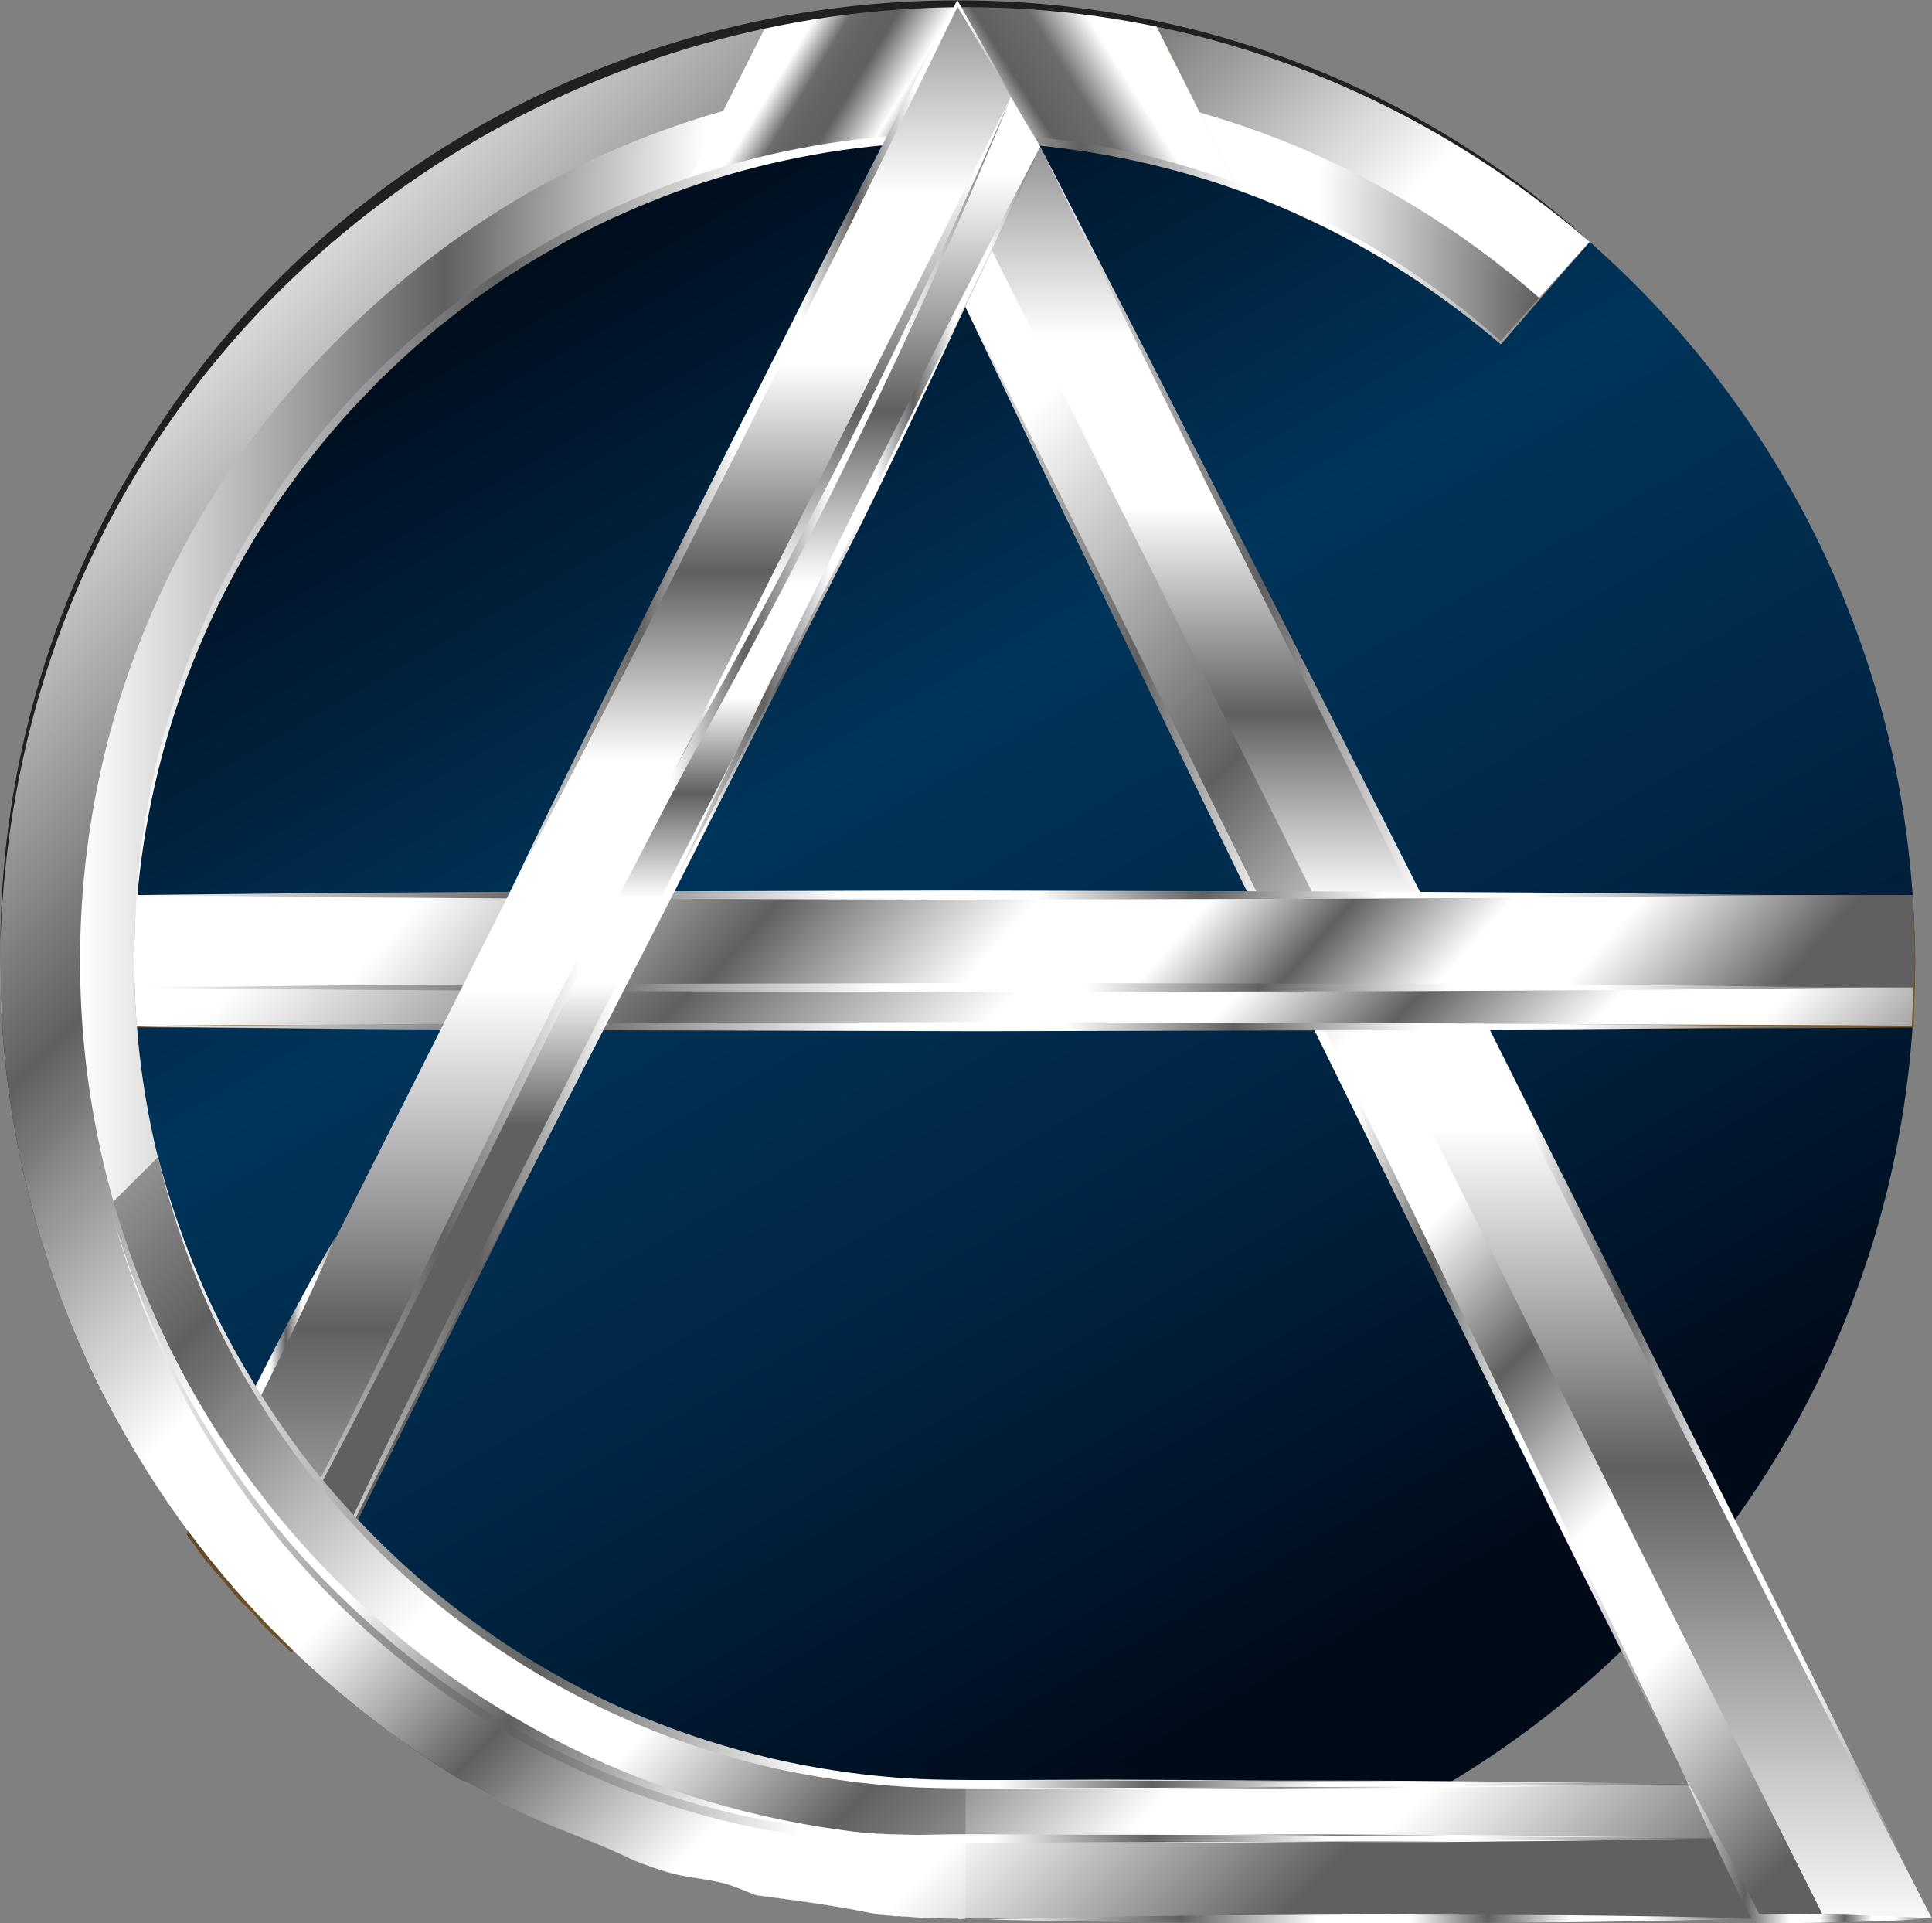 <?xml version="1.0" encoding="UTF-8"?>
<svg id="Layer_1" data-name="Layer 1" xmlns="http://www.w3.org/2000/svg" xmlns:xlink="http://www.w3.org/1999/xlink" viewBox="0 0 210.44 209.43">
  <rect x="0" y="0" width="210.44" height="209.43" fill="#808080" stroke="none"/>
  <defs>
    <style>
      .cls-1 {
        fill: url(#linear-gradient-15);
      }

      .cls-2 {
        fill: url(#linear-gradient-13);
      }

      .cls-3 {
        fill: url(#linear-gradient-28);
      }

      .cls-4 {
        fill: none;
        stroke: url(#linear-gradient-11);
        stroke-miterlimit: 10;
      }

      .cls-5 {
        fill: url(#linear-gradient-2);
      }

      .cls-6 {
        fill: url(#linear-gradient-25);
      }

      .cls-7 {
        fill: url(#linear-gradient-10);
      }

      .cls-8 {
        fill: url(#linear-gradient-12);
      }

      .cls-9 {
        fill: url(#linear-gradient-40);
      }

      .cls-10 {
        fill: url(#linear-gradient-27);
      }

      .cls-11 {
        fill: url(#linear-gradient-37);
      }

      .cls-12 {
        fill: url(#linear-gradient-39);
      }

      .cls-13 {
        fill: url(#linear-gradient-26);
      }

      .cls-14 {
        fill: url(#linear-gradient-4);
      }

      .cls-15 {
        fill: url(#linear-gradient-35);
      }

      .cls-16 {
        fill: url(#linear-gradient-30);
      }

      .cls-17 {
        fill: url(#linear-gradient-3);
      }

      .cls-18 {
        fill: url(#linear-gradient-34);
      }

      .cls-19 {
        fill: url(#linear-gradient-5);
      }

      .cls-20 {
        fill: url(#linear-gradient-38);
      }

      .cls-21 {
        fill: url(#linear-gradient-22);
      }

      .cls-22 {
        fill: url(#linear-gradient-24);
      }

      .cls-23 {
        fill: #212020;
      }

      .cls-24 {
        fill: url(#linear-gradient-33);
      }

      .cls-25 {
        fill: url(#linear-gradient-8);
      }

      .cls-26 {
        fill: url(#linear-gradient-14);
      }

      .cls-27 {
        fill: url(#linear-gradient-29);
      }

      .cls-28 {
        fill: url(#linear-gradient-20);
      }

      .cls-29 {
        fill: url(#linear-gradient-17);
      }

      .cls-30 {
        fill: url(#linear-gradient-7);
      }

      .cls-31 {
        fill: url(#linear-gradient-9);
      }

      .cls-32 {
        fill: url(#linear-gradient-19);
      }

      .cls-33 {
        fill: url(#linear-gradient-6);
      }

      .cls-34 {
        fill: url(#linear-gradient-36);
      }

      .cls-35 {
        fill: url(#linear-gradient-21);
      }

      .cls-36 {
        fill: url(#linear-gradient-32);
      }

      .cls-37 {
        fill: url(#linear-gradient-41);
      }

      .cls-38 {
        fill: url(#linear-gradient-16);
      }

      .cls-39 {
        fill: url(#linear-gradient);
      }

      .cls-40 {
        fill: url(#linear-gradient-23);
      }

      .cls-41 {
        fill: url(#linear-gradient-31);
      }

      .cls-42 {
        fill: url(#linear-gradient-18);
      }
    </style>
    <linearGradient id="linear-gradient" x1="57.67" y1="23.06" x2="147.72" y2="180.66" gradientUnits="userSpaceOnUse">
      <stop offset="0" stop-color="#000a18"/>
      <stop offset=".38" stop-color="#00345a"/>
      <stop offset=".43" stop-color="#003256"/>
      <stop offset=".7" stop-color="#002442"/>
      <stop offset="1" stop-color="#000a18"/>
    </linearGradient>
    <linearGradient id="linear-gradient-2" x1="157.67" y1="211.14" x2="157.67" y2="5.96" gradientUnits="userSpaceOnUse">
      <stop offset="0" stop-color="#fff"/>
      <stop offset=".25" stop-color="#606060"/>
      <stop offset=".43" stop-color="#fff"/>
      <stop offset=".55" stop-color="#fff"/>
      <stop offset=".65" stop-color="#606060"/>
      <stop offset=".76" stop-color="#fff"/>
      <stop offset=".85" stop-color="#fff"/>
      <stop offset="1" stop-color="#606060"/>
    </linearGradient>
    <linearGradient id="linear-gradient-3" x1="112.86" y1="112.46" x2="210.88" y2="112.46" xlink:href="#linear-gradient-2"/>
    <linearGradient id="linear-gradient-4" x1="94.46" y1="62.61" x2="214.56" y2="182.71" xlink:href="#linear-gradient-2"/>
    <linearGradient id="linear-gradient-5" x1="103.84" y1="112.73" x2="184.13" y2="112.73" xlink:href="#linear-gradient-2"/>
    <linearGradient id="linear-gradient-6" x1="68.54" y1="72.71" x2="155.47" y2="150.38" xlink:href="#linear-gradient-2"/>
    <linearGradient id="linear-gradient-7" x1="63" y1="69.32" x2="165.13" y2="169.17" xlink:href="#linear-gradient-2"/>
    <linearGradient id="linear-gradient-8" x1=".25" y1="104.83" x2="208.95" y2="104.83" gradientUnits="userSpaceOnUse">
      <stop offset="0" stop-color="#74562c"/>
      <stop offset=".21" stop-color="#8a693b"/>
      <stop offset=".31" stop-color="#74562c"/>
      <stop offset=".48" stop-color="#967342"/>
      <stop offset=".69" stop-color="#74562c"/>
      <stop offset=".85" stop-color="#8c6b3c"/>
      <stop offset="1" stop-color="#74562c"/>
    </linearGradient>
    <linearGradient id="linear-gradient-9" x1="21.4" y1="21.92" x2="174.41" y2="174.92" xlink:href="#linear-gradient-2"/>
    <linearGradient id="linear-gradient-10" x1="8.72" y1="104.65" x2="167.4" y2="104.65" xlink:href="#linear-gradient-2"/>
    <linearGradient id="linear-gradient-11" x1="8.74" y1="57.11" x2="167.73" y2="57.11" xlink:href="#linear-gradient-2"/>
    <linearGradient id="linear-gradient-12" x1="98.85" y1="15.69" x2="85.39" y2="7.5" gradientUnits="userSpaceOnUse">
      <stop offset="0" stop-color="#606060"/>
      <stop offset=".21" stop-color="#fff"/>
      <stop offset=".53" stop-color="#606060"/>
      <stop offset=".69" stop-color="#646464"/>
      <stop offset=".8" stop-color="#6c6c6c"/>
      <stop offset="1" stop-color="#fff"/>
    </linearGradient>
    <linearGradient id="linear-gradient-13" x1="119.75" y1="20.55" x2="119.75" y2="-.68" gradientUnits="userSpaceOnUse">
      <stop offset="0" stop-color="#fcce95"/>
      <stop offset=".25" stop-color="#ffbf6f"/>
      <stop offset=".43" stop-color="#fddfb0"/>
      <stop offset=".55" stop-color="#f4d692"/>
      <stop offset=".65" stop-color="#ffbf6f"/>
      <stop offset=".76" stop-color="#f6d092"/>
      <stop offset=".85" stop-color="#ffecca"/>
      <stop offset="1" stop-color="#fdc580"/>
    </linearGradient>
    <linearGradient id="linear-gradient-14" x1="106.98" y1="18.36" x2="122.66" y2="8.51" gradientUnits="userSpaceOnUse">
      <stop offset="0" stop-color="#606060"/>
      <stop offset=".24" stop-color="#fff"/>
      <stop offset=".45" stop-color="#606060"/>
      <stop offset=".72" stop-color="#6c6c6c"/>
      <stop offset="1" stop-color="#fff"/>
    </linearGradient>
    <linearGradient id="linear-gradient-15" x1="9.85" y1="151.63" x2="31.77" y2="151.63" xlink:href="#linear-gradient-2"/>
    <linearGradient id="linear-gradient-16" x1="14.13" y1="59.6" x2="173.53" y2="59.6" xlink:href="#linear-gradient-2"/>
    <linearGradient id="linear-gradient-17" x1="-16.78" y1="60.13" x2="135.75" y2="212.65" xlink:href="#linear-gradient-2"/>
    <linearGradient id="linear-gradient-18" x1="5.86" y1="82.77" x2="159.82" y2="236.72" xlink:href="#linear-gradient-2"/>
    <linearGradient id="linear-gradient-19" x1="81.19" y1="197.39" x2="58.43" y2="225.05" gradientUnits="userSpaceOnUse">
      <stop offset="0" stop-color="#48351c"/>
      <stop offset=".45" stop-color="#5a4324"/>
      <stop offset=".76" stop-color="#a37b41"/>
      <stop offset="1" stop-color="#a37b41" stop-opacity="0"/>
    </linearGradient>
    <linearGradient id="linear-gradient-20" x1="107.62" y1="208.99" x2="191.31" y2="208.99" xlink:href="#linear-gradient-2"/>
    <linearGradient id="linear-gradient-21" x1="67.8" y1="200.22" x2="186.89" y2="200.22" xlink:href="#linear-gradient-2"/>
    <linearGradient id="linear-gradient-22" x1="57.19" y1="194.32" x2="183.95" y2="194.32" xlink:href="#linear-gradient-2"/>
    <linearGradient id="linear-gradient-23" x1="14.94" y1="97.48" x2="193.38" y2="97.48" xlink:href="#linear-gradient-2"/>
    <linearGradient id="linear-gradient-24" x1="14.7" y1="107.55" x2="203.05" y2="107.55" xlink:href="#linear-gradient-2"/>
    <linearGradient id="linear-gradient-25" x1="14.94" y1="111.81" x2="198.73" y2="111.81" xlink:href="#linear-gradient-2"/>
    <linearGradient id="linear-gradient-26" x1="0" y1="100.93" x2=".22" y2="101.15" xlink:href="#linear-gradient-13"/>
    <linearGradient id="linear-gradient-27" x1="-.01" y1="108.21" x2=".23" y2="108.45" xlink:href="#linear-gradient-13"/>
    <linearGradient id="linear-gradient-28" x1="66.82" y1="196.06" x2="66.82" y2="-9.7" xlink:href="#linear-gradient-2"/>
    <linearGradient id="linear-gradient-29" x1="70.45" y1="18.96" x2="70.45" y2="122.67" xlink:href="#linear-gradient-2"/>
    <linearGradient id="linear-gradient-30" x1="31.41" y1="97.72" x2="113.76" y2="97.72" xlink:href="#linear-gradient-2"/>
    <linearGradient id="linear-gradient-31" x1="27.29" y1="92.75" x2="110.6" y2="92.75" xlink:href="#linear-gradient-2"/>
    <linearGradient id="linear-gradient-32" x1="28.73" y1="201.16" x2="28.73" y2="184.36" xlink:href="#linear-gradient-19"/>
    <linearGradient id="linear-gradient-33" x1="35.02" y1="163.8" x2="17.15" y2="182.89" xlink:href="#linear-gradient-19"/>
    <linearGradient id="linear-gradient-34" x1="73" y1="56.06" x2="113.76" y2="56.06" xlink:href="#linear-gradient-2"/>
    <linearGradient id="linear-gradient-35" x1="54.93" y1="48.74" x2="113.74" y2="48.74" xlink:href="#linear-gradient-2"/>
    <linearGradient id="linear-gradient-36" x1="20.11" y1="150.57" x2="37.06" y2="150.57" xlink:href="#linear-gradient-2"/>
    <linearGradient id="linear-gradient-37" x1="-37.94" y1="80.55" x2="116.16" y2="234.65" xlink:href="#linear-gradient-2"/>
    <linearGradient id="linear-gradient-38" x1="-11.47" y1="100.83" x2="142.55" y2="254.85" gradientUnits="userSpaceOnUse">
      <stop offset="0" stop-color="#fff"/>
      <stop offset=".25" stop-color="#606060"/>
      <stop offset=".43" stop-color="#fff"/>
      <stop offset=".55" stop-color="#fff"/>
      <stop offset=".65" stop-color="#606060"/>
      <stop offset=".83" stop-color="#fff"/>
      <stop offset="1" stop-color="#fff"/>
    </linearGradient>
    <linearGradient id="linear-gradient-39" x1="16.73" y1="160.39" x2="183.95" y2="160.39" xlink:href="#linear-gradient-2"/>
    <linearGradient id="linear-gradient-40" x1="11.88" y1="166.78" x2="186.57" y2="166.78" xlink:href="#linear-gradient-2"/>
    <linearGradient id="linear-gradient-41" x1="183.24" y1="201.64" x2="210.44" y2="201.64" xlink:href="#linear-gradient-2"/>
  </defs>
  <path class="cls-39" d="M104.29.36C46.69.36,0,47.05,0,104.65,0,142.4,20.06,175.47,50.11,193.78c1.56.67,3.03,1.61,4.49,2.56.27.09.54.2.81.34,4.4,2.32,9.15,3.73,13.59,5.92,1.45.54,2.89,1.1,4.37,1.48,1.89.48,3.91.57,5.77,1.12,1.12.33,2.15.82,3.22,1.21,4.49.6,9.03,1.17,13.44,2.14.55.03,1.09.08,1.63.14.28.02.56.03.83.04.09,0,.18-.01.27,0,.46.01.92.05,1.38.1,1.45.07,2.91.12,4.37.12,57.6,0,104.29-46.69,104.29-104.29,0-57.6-46.69-104.29-104.29-104.29Z"/>
  <g>
    <g>
      <polygon class="cls-5" points="113.31 15.98 113.31 15.98 104.91 32.88 183.69 193.85 183.69 193.85 191.31 208.94 210.44 208.94 113.31 15.98"/>
      <polygon class="cls-17" points="210.44 208.94 198.08 184.93 185.81 160.87 161.43 112.69 137.25 64.4 125.23 40.21 113.31 15.98 125.67 39.99 137.94 64.05 162.32 112.24 186.5 160.53 198.51 184.71 210.44 208.94"/>
      <polygon class="cls-14" points="107.46 26.12 104.29 31.61 183.69 193.85 183.69 193.85 191.31 208.94 198.73 208.94 107.46 26.12"/>
      <polygon class="cls-19" points="104.29 31.61 114.43 51.78 124.48 72 144.44 112.51 164.18 153.12 173.98 173.47 183.69 193.85 173.54 173.68 163.49 153.46 143.54 112.95 123.79 72.34 114 52 104.29 31.61"/>
    </g>
    <g>
      <path class="cls-33" d="M0,104.65c0,2.41.09,4.8.25,7.17h208.08c.16-2.37.25-4.76.25-7.17s-.09-4.8-.25-7.17H.25c-.16,2.37-.25,4.76-.25,7.17Z"/>
      <path class="cls-30" d="M208.33,107.55H.25c-.07.32-.13.65-.17.98.04,1.1.1,2.19.17,3.28h208.08c.07-1.09.13-2.18.17-3.28-.04-.33-.1-.65-.17-.98Z"/>
      <path class="cls-25" d="M.25,111.81l26.01-.17,26.01-.07,52.02-.12,52.02.08c17.34.06,34.68.03,52.02.18l-.09.09.3-7.16-.2-7.17.3,7.17-.2,7.17v.09s-.09,0-.09,0c-17.34.15-34.68.12-52.02.18l-52.02.08-52.02-.12-26.01-.07-26.01-.17Z"/>
    </g>
    <g>
      <path class="cls-31" d="M104.29.36C46.69.36,0,47.05,0,104.65,0,142.4,20.06,175.47,50.11,193.78c1.56.67,3.03,1.61,4.49,2.56.27.09.54.2.81.34,4.4,2.32,9.15,3.73,13.59,5.92,1.45.54,2.89,1.1,4.37,1.48,1.89.48,3.91.57,5.77,1.12,1.12.33,2.15.82,3.22,1.21,4.49.6,9.03,1.17,13.44,2.14.55.03,1.09.08,1.63.14.28.02.56.03.83.04.09,0,.18-.01.27,0,.46.01.92.05,1.38.1,1.45.07,2.91.12,4.37.12v-14.63c-49.52,0-89.66-40.14-89.66-89.66S54.77,14.99,104.29,14.99c22.69,0,43.4,8.45,59.19,22.34l9.68-10.99C154.79,10.17,130.68.36,104.29.36Z"/>
      <path class="cls-7" d="M104.29,194.31c-49.52,0-89.66-40.14-89.66-89.66S54.77,14.99,104.29,14.99c22.69,0,43.4,8.45,59.19,22.34l3.92-4.45c-16.83-14.81-38.92-23.8-63.11-23.8C51.51,9.08,8.72,51.87,8.72,104.65c0,52.78,42.79,95.57,95.57,95.57v-5.91Z"/>
      <path class="cls-4" d="M167.4,32.88c-16.83-14.81-38.92-23.8-63.11-23.8C51.51,9.08,9.24,52.85,9.24,105.64"/>
      <g>
        <g>
          <path class="cls-8" d="M104.29.36c-7.07,0-13.97.71-20.65,2.05l-8.85,17.57c8.71-3.03,18.02-4.76,27.72-4.94l2.24-4.5h0s0,0,0,0l.02.03V.37c-.16,0-.32,0-.47,0Z"/>
          <path class="cls-2" d="M134.73,20.32l-8.91-17.71c-6.8-1.43-13.84-2.21-21.06-2.25v10.2l2.19,4.48c9.73.29,19.06,2.12,27.78,5.27Z"/>
          <path class="cls-26" d="M134.73,20.32l-8.91-17.71c-6.8-1.43-13.84-2.21-21.06-2.25v10.2l2.19,4.48c9.73.29,19.06,2.12,27.78,5.27Z"/>
        </g>
        <path class="cls-1" d="M24.55,171.86l7.21-14.51c-5.68-7.8-10.14-16.54-13.08-25.95l-8.83,17.54c3.9,8.3,8.86,16,14.7,22.92Z"/>
      </g>
      <path class="cls-38" d="M14.63,104.65c.03-4.28.22-8.57.81-12.82.61-4.24,1.4-8.47,2.62-12.59,1.19-4.12,2.64-8.18,4.44-12.08,1.77-3.91,3.8-7.72,6.14-11.32,9.23-14.52,22.81-26.21,38.48-33.33,15.67-7.15,33.44-9.54,50.45-6.97,17.02,2.58,33.21,10.21,45.98,21.68h-.18s9.77-10.89,9.77-10.89l-9.58,11.08-.08.1-.1-.09c-6.51-5.54-13.72-10.27-21.48-13.81-7.74-3.6-16.02-5.97-24.45-7.22-16.87-2.51-34.41-.02-49.93,7.01-1.96.83-3.83,1.85-5.73,2.81-1.84,1.07-3.72,2.07-5.49,3.26-1.82,1.11-3.53,2.38-5.27,3.6-1.67,1.32-3.39,2.58-4.98,4.01-1.64,1.36-3.16,2.85-4.71,4.32-1.47,1.54-2.99,3.04-4.36,4.67-1.43,1.58-2.74,3.27-4.06,4.94-1.24,1.73-2.55,3.42-3.67,5.23-9.35,14.27-14.48,31.27-14.64,48.4Z"/>
      <path class="cls-23" d="M173.16,26.34C105.3-31.73,1.23,15.42,0,104.65c.04-4.98.26-9.97.95-14.91,1.99-14.84,7.27-29.24,15.39-41.83C50.25-5.69,126.09-16.29,173.16,26.34h0Z"/>
    </g>
    <g>
      <path class="cls-29" d="M97.93,208.76c.2-.02.4-.04.61-.03.8.02,1.58.11,2.36.21h90.41s-7.35-14.62-7.35-14.62l-133.44-.35c1.41.66,2.75,1.51,4.08,2.37.27.09.54.2.81.34,4.44,2.34,9.24,3.76,13.72,5.98,1.4.52,2.81,1.05,4.25,1.41,1.89.48,3.91.57,5.77,1.12,1.12.33,2.15.82,3.21,1.21,4.49.6,9.05,1.17,13.46,2.15.71.04,1.41.12,2.11.21Z"/>
      <path class="cls-42" d="M55.41,196.68c2.63,1.39,5.38,2.45,8.12,3.54h123.84l-3.41-5.9-133.44-.35c1.41.66,2.75,1.51,4.08,2.37.27.09.54.2.81.34Z"/>
      <path class="cls-32" d="M97.93,208.76c.2-.02.4-.04.61-.03.8.02,1.58.11,2.36.21h4.27l-1.21-5.51,1.21-9.31-54.64-.16c1.41.65,2.75,1.5,4.07,2.37.27.09.54.2.81.34,4.44,2.34,9.24,3.76,13.72,5.98,1.4.52,2.81,1.05,4.25,1.41,1.89.48,3.91.57,5.77,1.12,1.12.33,2.15.82,3.21,1.21,4.49.6,9.05,1.17,13.46,2.15.71.04,1.41.12,2.11.21Z"/>
      <path class="cls-28" d="M191.31,208.94c-6.97.21-13.95.32-20.92.41l-20.92.14-20.92-.09-10.46-.13c-3.49-.08-6.97-.12-10.46-.23,3.49-.12,6.97-.17,10.46-.26l10.46-.15,20.92-.14,20.92.09c6.97.07,13.95.16,20.92.36Z"/>
      <path class="cls-35" d="M67.8,200.22c9.92-.21,19.85-.3,29.77-.38l29.77-.12,29.77.11,14.89.14,14.89.25-14.89.25-14.89.14-29.77.11-29.77-.12c-9.92-.08-19.85-.18-29.77-.38Z"/>
      <path class="cls-21" d="M183.95,194.32c-10.56.21-21.13.3-31.69.38l-31.69.12-31.69-.11-15.85-.14-15.85-.25,15.85-.25,15.85-.14,31.69-.11,31.69.12c10.56.08,21.13.18,31.69.38Z"/>
    </g>
    <g>
      <polygon class="cls-40" points="193.38 97.48 171.08 97.73 148.77 97.87 104.16 97.98 59.55 97.87 37.24 97.73 14.94 97.48 37.24 97.24 59.55 97.1 104.16 96.98 148.77 97.1 171.08 97.24 193.38 97.48"/>
      <polygon class="cls-22" points="203.05 107.55 179.5 107.8 155.96 107.94 108.87 108.05 61.78 107.94 38.24 107.8 14.7 107.55 38.24 107.31 61.78 107.17 108.87 107.06 155.96 107.17 179.5 107.31 203.05 107.55"/>
      <polygon class="cls-6" points="14.94 111.81 37.91 111.57 60.89 111.43 106.83 111.31 152.78 111.43 175.76 111.57 198.73 111.81 175.76 112.06 152.78 112.2 106.83 112.31 60.89 112.2 37.91 112.06 14.94 111.81"/>
      <path class="cls-13" d="M.06,101.24c0-.16.01-.32.02-.48,0,.16-.01.32-.02.48Z"/>
      <path class="cls-10" d="M.06,108.05c0,.16.01.32.02.48,0-.16-.01-.32-.02-.48Z"/>
    </g>
    <g>
      <path class="cls-3" d="M104.29.36L20.32,167.1s.03.06.05.08c.15.19.28.39.4.6.24.23.44.5.61.79.14.16.24.34.35.51.17.19.32.38.45.59.14.16.27.34.38.52,0,0,0,0,.01.01.31.27.57.59.78.93,0,0,0,.01.02.02.04.03.06.08.1.11.25.22.48.47.67.74.23.22.42.46.6.72.23.23.43.48.61.74.09.1.19.19.26.29.19.19.36.4.51.62.02.03.06.06.08.1.28.21.53.44.75.7.03.03.05.07.08.1.31.23.57.5.81.79.14.14.25.3.36.45.07.08.14.17.21.26,0,0,0,0,0,0,.04.03.07.08.1.11.13.11.23.24.34.36.24.19.46.4.65.64.13.12.27.22.38.35.29.21.55.45.77.72.24.2.47.4.66.64.15.13.3.25.43.4L113.31,15.98,104.29.36Z"/>
      <path class="cls-27" d="M110.14,10.5L27.59,175.78c.05.05.09.12.14.17.2.19.37.4.53.62.06.07.12.15.18.22.06.06.12.12.18.18.1.09.18.2.27.3.26.2.49.44.69.69.11.09.23.18.32.28.3.22.56.46.8.74.24.2.47.4.66.64.15.13.3.25.43.4L113.31,15.98l-3.17-5.49Z"/>
      <path class="cls-16" d="M31.87,179.45c3.14-6.93,6.34-13.84,9.6-20.72,3.29-6.86,6.63-13.7,10.01-20.52,6.77-13.64,13.77-27.15,20.65-40.73l20.9-40.59,2.62-5.07,2.51-5.12,5.02-10.25,10.14-20.46c-6.49,13.76-12.83,27.61-19.6,41.25l-20.69,40.7-20.85,40.62c-3.46,6.77-6.88,13.57-10.26,20.39-3.41,6.8-6.75,13.64-10.04,20.5Z"/>
      <path class="cls-41" d="M110.14,10.5c-2.88,7.11-5.9,14.16-9.04,21.16-3.17,6.98-6.48,13.91-9.9,20.78-3.4,6.88-6.98,13.67-10.61,20.42-1.82,3.38-3.66,6.74-5.52,10.09-1.84,3.36-3.59,6.76-5.35,10.17-7.09,13.59-13.83,27.37-20.7,41.08-3.44,6.85-6.89,13.7-10.42,20.52-3.55,6.8-7.16,13.57-10.87,20.28,3.57-6.79,7.03-13.63,10.44-20.5,3.43-6.86,6.81-13.74,10.16-20.64,6.72-13.78,13.47-27.56,20.5-41.2,1.78-3.4,3.55-6.81,5.4-10.17,1.88-3.35,3.73-6.7,5.56-10.07,3.67-6.73,7.22-13.52,10.73-20.34,3.5-6.82,6.87-13.7,10.14-20.64,3.29-6.92,6.46-13.91,9.49-20.95Z"/>
      <path class="cls-36" d="M28.57,156.81c-.59-.85-1.2-1.67-1.8-2.5l-6.44,12.8s.03.06.05.08c.15.19.28.39.4.6.24.23.44.5.61.79.14.16.24.34.35.51.17.19.32.38.45.59.14.16.27.34.38.52,0,0,0,0,.01.01.31.27.57.59.78.93,0,0,0,.01.02.02.04.03.06.08.1.11.25.22.48.47.67.74.23.22.42.46.6.72.23.23.43.48.61.74.09.1.19.19.26.29.19.19.36.4.51.62.02.03.06.06.08.1.28.21.53.44.75.7.03.03.05.07.08.1.31.23.57.5.81.79.14.14.25.3.36.45.07.08.14.17.21.26,0,0,0,0,0,0,.04.03.07.08.1.11.13.11.23.24.34.36.24.19.46.4.65.64.13.12.27.22.39.35.29.21.55.45.77.72.24.19.46.4.65.64.12.11.26.21.37.33l5.43-11.1c-3.03-3.88-5.79-8.02-8.57-12.03Z"/>
      <path class="cls-24" d="M20.71,166.33l-.39.77s.03.06.05.08c.15.19.28.39.4.6.24.23.44.5.61.79.14.16.24.34.35.51.17.19.32.38.45.59.14.16.27.34.38.52,0,0,0,0,.01.01.31.27.57.59.78.93,0,0,0,.01.02.02.04.03.06.08.1.11.25.22.48.47.67.74.23.22.42.46.6.72.23.23.43.48.61.74.09.1.19.19.26.29.19.19.36.4.51.62.02.03.06.06.08.1.28.21.53.44.75.7.03.03.05.07.08.1.31.23.57.5.81.79.14.14.25.3.36.45.07.08.14.17.21.26,0,0,0,0,0,0,.04.03.07.08.1.11.13.11.23.24.34.36.24.19.46.4.65.64.13.12.27.22.38.35.29.21.55.45.77.72.24.2.47.4.66.64.15.13.3.25.43.4l.87-1.76-11.93-11.93Z"/>
      <path class="cls-18" d="M73.45,96.14c3.14-6.77,6.37-13.49,9.62-20.21l9.86-20.09,10.07-19.99,5.11-9.96,5.2-9.91-4.76,10.13-4.86,10.08-9.86,20.09-10.07,19.99c-3.39,6.64-6.8,13.28-10.31,19.87Z"/>
      <path class="cls-15" d="M113.31,15.98L104.14.45h.3c-3.95,8.15-7.97,16.27-11.99,24.39l-12.18,24.3c-4.12,8.07-8.16,16.18-12.34,24.23-4.14,8.06-8.31,16.11-12.55,24.12,3.91-8.18,7.89-16.32,11.9-24.44,3.98-8.14,8.08-16.22,12.12-24.34l12.27-24.26c4.13-8.07,8.26-16.13,12.46-24.16l.15-.28.15.27,8.87,15.71Z"/>
      <path class="cls-34" d="M36.62,134.57c-1.15,2.76-2.41,5.47-3.67,8.17-1.26,2.71-2.58,5.38-3.91,8.05-1.35,2.66-2.7,5.32-4.12,7.95l-2.13,3.94c-.74,1.3-1.46,2.61-2.23,3.89.57-1.38,1.19-2.74,1.79-4.11l1.88-4.06c1.26-2.71,2.58-5.38,3.91-8.05,1.35-2.66,2.7-5.32,4.12-7.95,1.41-2.63,2.84-5.25,4.36-7.83Z"/>
    </g>
    <g>
      <path class="cls-11" d="M104.53,209.03c.2-.03.42-.05.64-.06v-8.75h-.42l.42-5.91h-.88c-42.15,0-77.48-29.09-87.08-68.28-3.95,3.92-7.88,7.85-11.83,11.77,7.89,23.54,23.94,43.32,44.8,56,1.54.67,2.99,1.59,4.42,2.53.27.09.54.2.81.34,4.4,2.32,9.16,3.73,13.6,5.93,1.44.54,2.88,1.1,4.37,1.47,1.89.48,3.91.57,5.77,1.12,1.12.33,2.15.82,3.22,1.21,4.49.6,9.03,1.17,13.44,2.14.54.03,1.07.07,1.61.14.29.02.57.03.86.05.09,0,.18-.01.27,0,.46.01.92.05,1.37.1,1.45.07,2.91.12,4.38.12l.24.09Z"/>
      <path class="cls-20" d="M105.17,194.31c-43.03,0-78.36-29.09-87.95-68.28-1.62,1.61-3.24,3.22-4.86,4.83,11.39,40.04,48.24,69.36,92.81,69.36v-5.91Z"/>
      <path class="cls-12" d="M17.21,126.03c2.1,8.01,5.21,15.77,9.42,22.89,2.07,3.57,4.39,7.01,6.92,10.27,2.54,3.25,5.32,6.32,8.28,9.19,5.9,5.77,12.61,10.69,19.85,14.64,7.24,3.96,15.05,6.81,23.08,8.65,4.02.89,8.11,1.52,12.21,1.87,4.11.37,8.24.31,12.39.33l24.86.08c16.58.06,33.15.2,49.73.36-16.58.16-33.15.3-49.73.36l-24.86.08c-4.13,0-8.31.07-12.46-.28-4.15-.35-8.28-.96-12.35-1.85-16.27-3.63-31.46-11.94-43.28-23.67-2.95-2.93-5.72-6.06-8.24-9.36-2.51-3.32-4.8-6.8-6.84-10.42-4.1-7.24-7.04-15.09-8.98-23.14Z"/>
      <path class="cls-9" d="M12.36,132.78c2.47,8.19,5.93,16.08,10.49,23.3,2.25,3.62,4.73,7.1,7.43,10.4,2.71,3.29,5.66,6.38,8.79,9.27,6.26,5.78,13.31,10.7,20.9,14.54,7.59,3.86,15.76,6.54,24.12,8.09,4.19.75,8.42,1.21,12.68,1.38l3.19.08,3.2-.06c2.13-.03,4.28,0,6.41,0l25.67.07,25.67.14,25.67.24-25.66.24-25.66.14-25.66.07c-2.14.01-4.27-.01-6.42.03l-3.22.08-3.22-.07c-4.3-.16-8.58-.61-12.82-1.35-16.93-3.12-32.88-11.23-45.36-23.05-3.12-2.95-6.06-6.09-8.76-9.43-2.68-3.35-5.15-6.87-7.36-10.54-4.44-7.34-7.75-15.33-10.07-23.56Z"/>
    </g>
    <path class="cls-37" d="M183.69,193.85c1.44,2.43,2.8,4.9,4.14,7.38,1.36,2.47,2.64,4.98,3.92,7.48l-.44-.27c3.19,0,6.38.02,9.57.09l4.78.15c1.59.08,3.19.14,4.78.26-1.59.12-3.19.17-4.78.26l-4.78.15c-3.19.08-6.38.1-9.57.09h-.31s-.13-.27-.13-.27c-1.26-2.52-2.51-5.04-3.7-7.6-1.2-2.55-2.38-5.11-3.48-7.71Z"/>
  </g>
</svg>